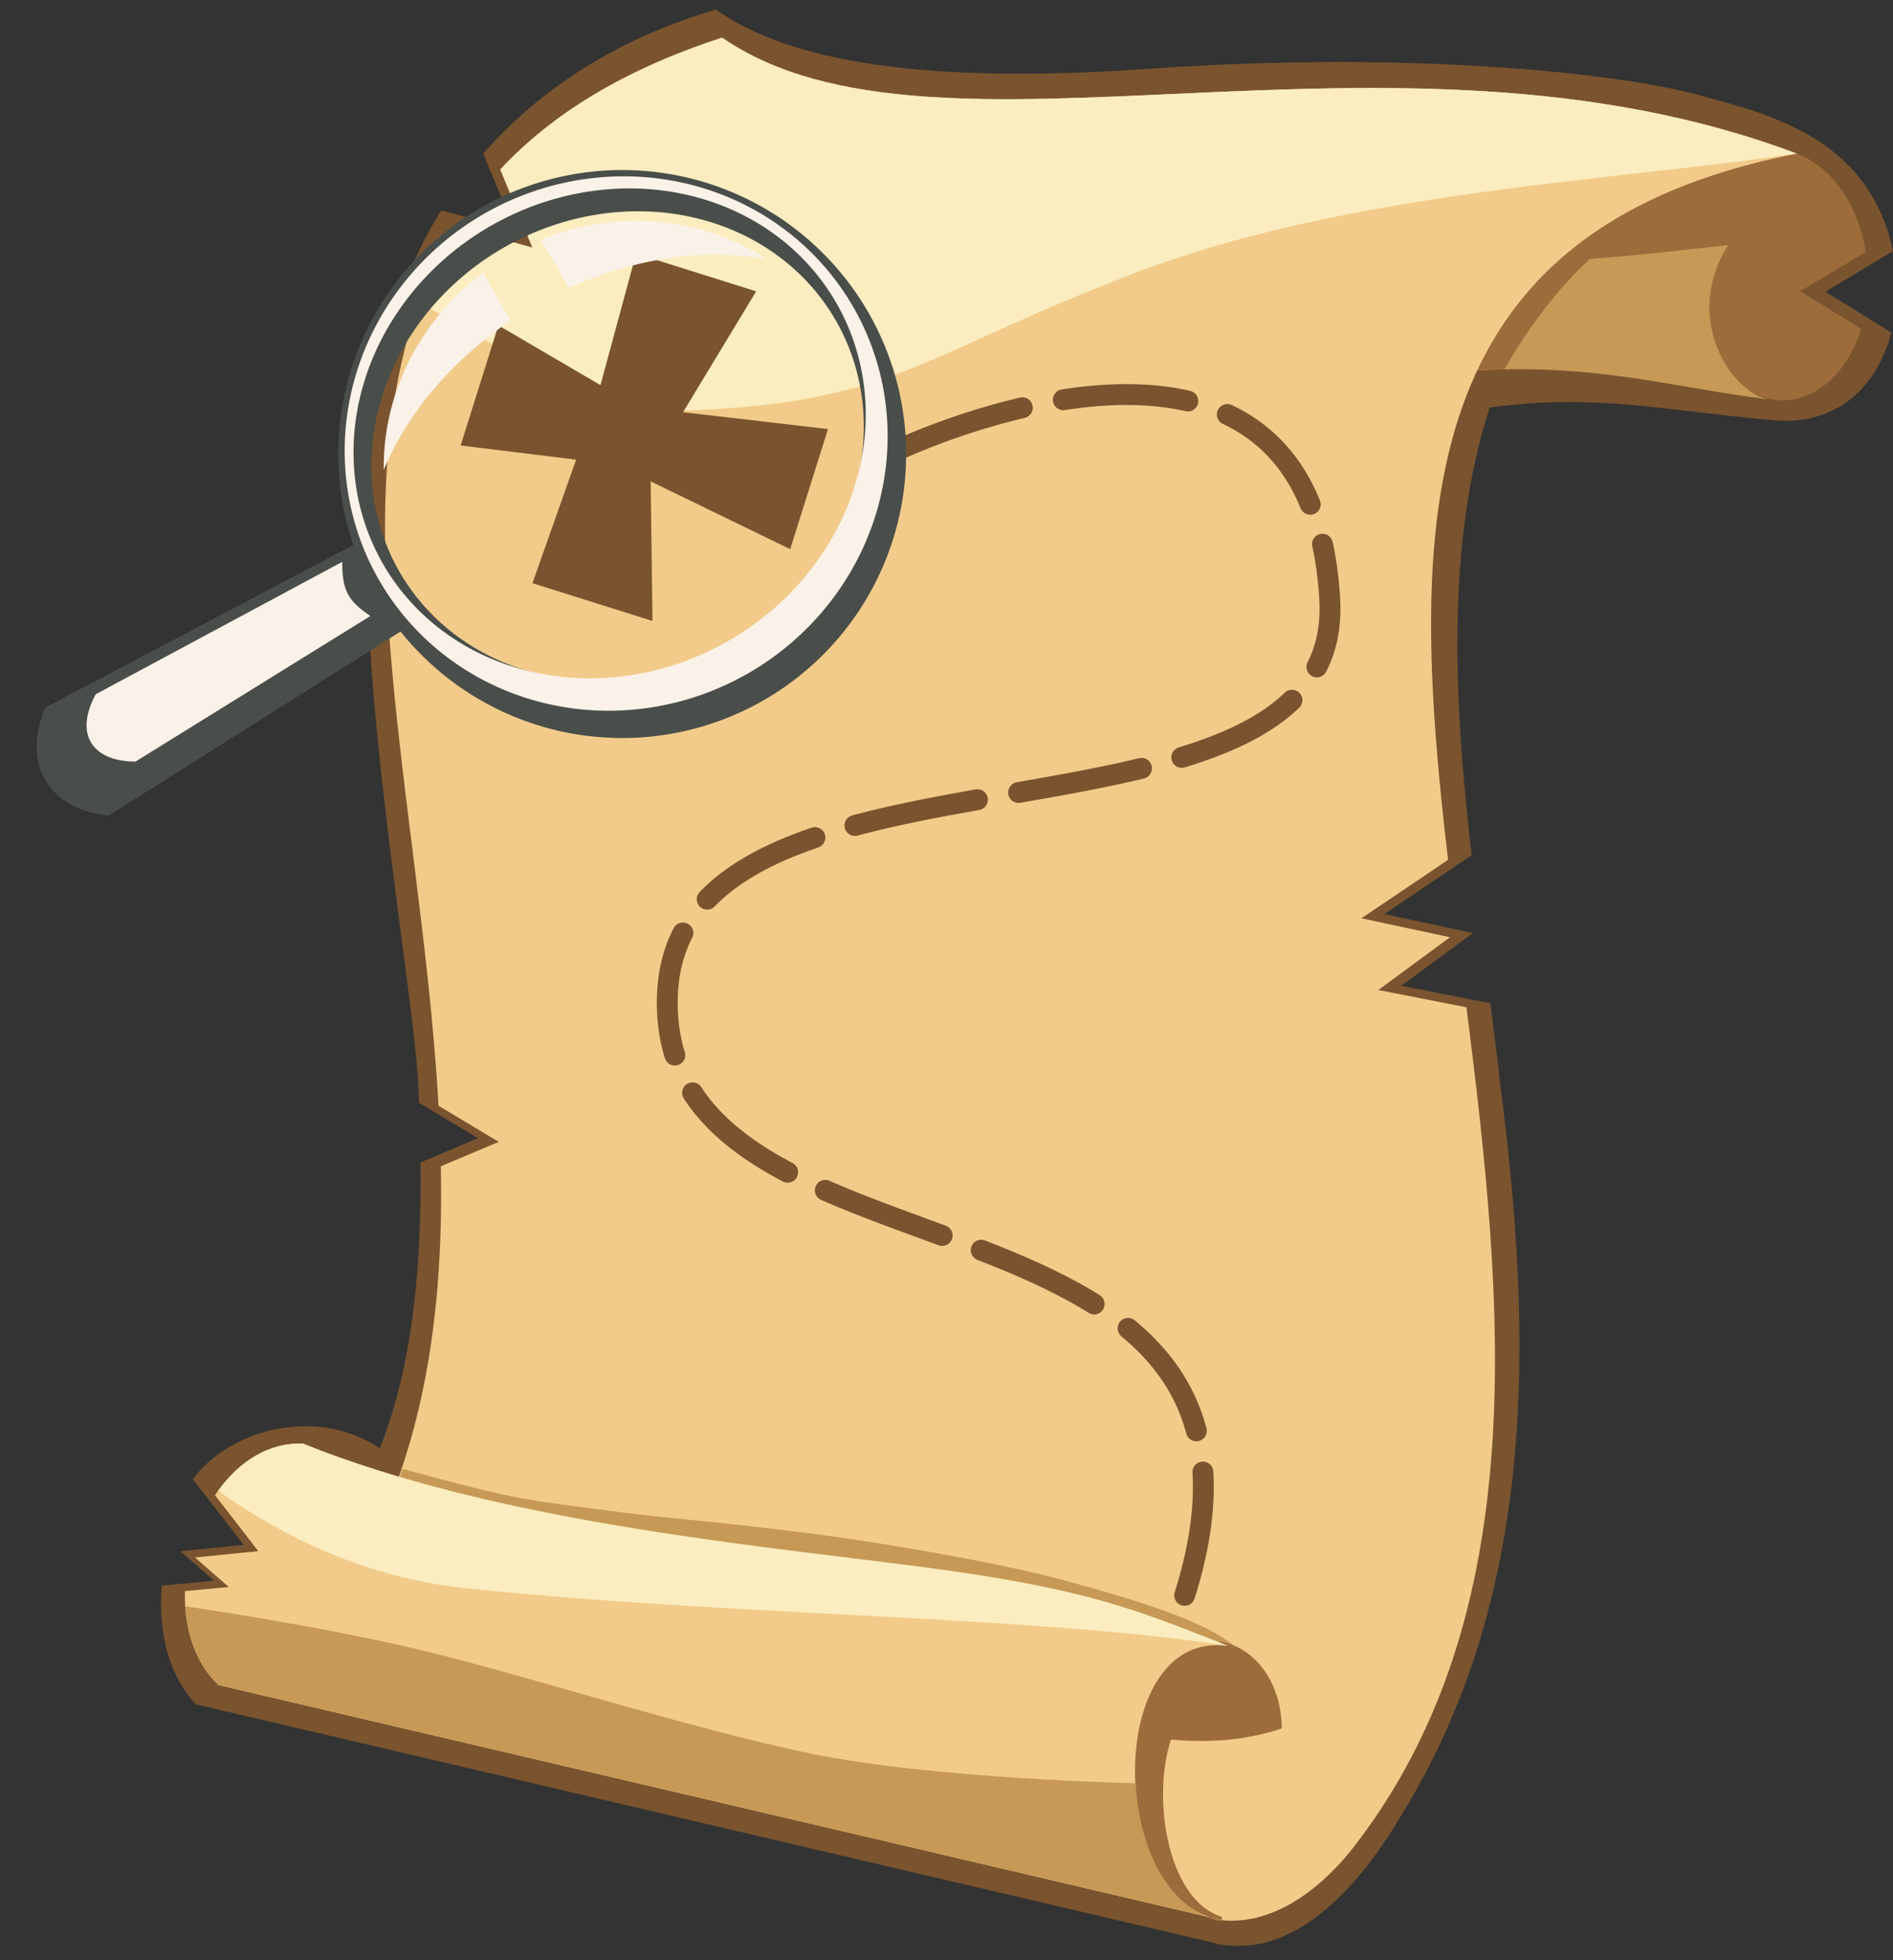 <?xml version="1.0" encoding="UTF-8"?><svg xmlns="http://www.w3.org/2000/svg" xmlns:xlink="http://www.w3.org/1999/xlink" height="469.3" preserveAspectRatio="xMidYMid meet" version="1.0" viewBox="-8.9 -2.3 453.3 469.3" width="453.3" zoomAndPan="magnify"><rect x="-8.9" y="-2.3" width="453.3" height="469.3" fill="#333333" stroke="none"/><g><g id="change1_1"><path d="m269.16 203.47c-20.754 6.078-40.55 17.157-55.684 34.473l7.578 18.443-17.645-4.848c-7.092 11.413-12.443 24.874-15.398 40.609-9.507 50.619 8.865 143.01 9.945 169.7 0.044 1.089 0.074 2.239 0.115 3.346l14.133 8.482-13.764 5.797c0.247 22.519-1.305 47.083-9.736 68.424-15.864-10.437-36.37-4.018-44.779 7.406l12.174 15.736-15.152 1.516 8.082 7.072-12.555 1.162c-0.772 10.232 1.056 20.712 8.18 28.426 81.208 19.011 163.66 38.345 243.9 57.125 0.03 7e-3 0.06 0.012 0.09 0.019 0.261 0.122 2.316 0.706 3.137 0.762-1.272-0.343-1.806-0.47-2.301-0.588 18.88 3.909 34.635-15.208 43.529-30.277 33.201-53.369 31.711-115.75 24.008-175.31-0.702-6.356-1.524-12.902-2.391-19.582l-21.334-4.178 17.174-12.627-21.213-4.545 20.887-14.082c-4.202-36.523-6.229-74.519 4.332-107.19 24.888-3.432 41.928 0.697 67.801 3.043 15.642 1.418 25.098-8.344 28.367-21.002l-15.781-9.766 16.17-9.713c-0.465-2.298-1.099-4.565-1.922-6.758-8.017-21.357-28.96-26.443-45.691-30.9-16.731-4.457-65.067-10.606-131.25-5.965s-90.843-5.819-103.01-14.211z" fill="#7a542e" fill-rule="evenodd" transform="translate(-106.65 -203.47)"/></g><g id="change2_1"><path d="m454.57 236.16-20.707 35.861 77.762-12.18c-7.215 7.94-5.568 23.158 0.816 30.945 8.226 10.034 21.148 7.389 27.93-3.936 1.294-2.16 2.307-4.5 3.064-6.945l-14.588-8.996 15.705-9.4c-1.141-6.891-3.97-13.318-8.25-17.873-2.461-2.619-5.302-4.56-8.311-5.699l-73.422-1.777z" fill="#9c6c3b" fill-rule="evenodd" transform="translate(-106.65 -203.47)"/></g><g id="change3_1"><path d="m431.59 260.31c16.334 0.935 16.113 2.893 28.275 3.404 12.163 0.511 30.388-1.47 51.761-3.875-10.943 16.833 0.103 35.404 10.06 37.024-25.479-3.195-43.069-9.334-76.86-6.622-10.687 0.858-16.481 1.275-31.937-1.176 3.699-7.786 15.026-19.719 18.701-28.755z" fill="#c69956" fill-rule="evenodd" transform="translate(-106.65 -203.47)"/></g><g id="change2_2"><path d="m458.03 289.59c6.25-11.25 14.753-21.423 20.467-26.423l-17.414 0.588-19.571 26.744z" fill="#9c6c3b" fill-rule="evenodd" transform="translate(-106.65 -203.47)"/></g><g id="change4_1"><path d="m270.67 210.19c-23.743 7.705-40.9 18.437-53.125 31.52l7.701 18.744-18.266-5.021c-33.077 52.725-8.566 133.42-4.221 210.47l14.424 8.654-13.867 5.838c0.759 38.728-4.9 76.014-27.1 107.75-3.895 5.568-13.25 16.29-26.221 16.414l240.72 56.379c14.941 1.203 26.759-11.8 31.428-17.857 43.064-55.876 35.671-130.49 26.766-200.75l-21.109-4.135 17.174-12.627-21.213-4.545 20.742-13.984c-9.56-81.286-9.467-150.77 83.488-169.1-97.67-36.786-206.05 7.599-257.32-27.748z" fill="#f2cb8a" fill-rule="evenodd" transform="translate(-106.65 -203.47)"/></g><path d="m289.91 608.07s72.593 27.156 89.398-18.687c41.329-112.74-125.14-74.261-121.72-150.34 3.03-67.509 162.22-28.365 158.59-94.277-4.546-82.662-103.04-36.027-103.04-36.027" fill="none" stroke="#7a542e" stroke-dasharray="30, 10" stroke-dashoffset="12" stroke-linecap="round" stroke-width="5" transform="translate(-106.65 -203.47)"/><g id="change3_2"><path d="m192.69 556.88 1.515-4.041c28.393 7.857 30.36 7.462 48.988 9.972 13.785 1.857 23.305 2.347 45.946 5.156 22.112 2.744 49.812 7.895 61.763 11.116 20.996 5.658 35.493 10.371 42.703 16.366s1.872 5.625 1.872 5.625l-89.146-8.586-114.4-22.728z" fill="#c69956" fill-rule="evenodd" transform="translate(-106.65 -203.47)"/></g><g id="change2_3"><path d="m-431.98 625.52c-13.475-12.087-8.801-33.597 4.149-44.003 17.709-14.231 43.926-8.188 56.687 9.597 10.773 15.015 10.929 35.505 1.501 51.206 11.834-22.796-8.485-48.931-28.609-53.217-9.79 13.673-20.243 25.689-33.727 36.417z" fill="#9c6c3b" fill-rule="evenodd" stroke="#9c6c3b" stroke-width="1.548" transform="matrix(-.336 .608 .413 .494 -105.848 364.67)"/></g><g id="change4_2"><path d="m169.17 546.79c-8.222 0.115-15.139 5.145-19.941 12.344l10.371 13.406-15.152 1.516 8.082 7.072-10.492 0.971c-0.239 8.549 2.156 16.834 7.955 22.457 0 0 210.16 49.195 237.61 55.678-24.902-8.004-24.56-68.909 4.168-65.014-21.467-8.41-33.283-13.704-74.105-18.988s-101.17-10.832-147.37-29.426c-0.379-0.015-0.757-0.021-1.131-0.016zm218.43 113.44c0.929 0.298 1.888 0.531 2.887 0.676-0.263-0.062-2.576-0.602-2.887-0.676z" fill="#f2cb8a" fill-rule="evenodd" transform="translate(-106.65 -203.47)"/></g><g id="change5_1"><path d="m270.67 210.19c-23.758 7.71-40.896 18.462-53.105 31.564l7.682 18.699-18.205-5.004c-3.596 5.741-6.519 11.808-8.855 18.168 18.977 10.807 44.016 26.243 65.262 25.766 48.978-1.94 55.55-13.699 106.83-33.139 51.278-19.44 115.76-21.965 157.71-28.307-97.67-36.786-206.05 7.599-257.32-27.748z" fill="#fbedbf" fill-rule="evenodd" transform="translate(-106.65 -203.47)"/></g><g id="change3_3"><path d="m369.7 628.1s-48.024-0.996-77.592-7.05-70.363-19.435-95.27-25.233c-24.906-5.798-54.674-10.06-54.674-10.06 0.462 7.21 2.87 13.989 7.834 18.803 0 0 217.01 50.798 240.5 56.354-13.028-1.895-20.025-17.35-20.797-32.812z" fill="#c69956" fill-rule="evenodd" transform="translate(-106.65 -203.47)"/></g><g id="change5_2"><path d="m170.3 546.8c-8.293-0.335-15.293 4.358-20.283 11.289 13.723 9.805 33.704 20.544 58.607 23.236 61.772 6.678 137.07 6.611 183.15 13.889-21.467-8.41-33.283-13.704-74.105-18.988s-101.17-10.832-147.37-29.426z" fill="#fbedbf" fill-rule="evenodd" transform="translate(-106.65 -203.47)"/></g><g id="change1_2"><path color="#000" d="m250.07 261.88-8.531 31.495-24.442-14.303-9.044 28.753 27.649 3.401-10.455 29.573 28.753 9.044-0.447-33.421 33.421 16.227 9.044-28.753-34.704-4.042 17.509-28.929z" fill="#7a542e" transform="translate(-106.65 -203.47)"/></g><g color="#000"><g id="change6_1"><path d="m619.48 426.07a62.377 62.377 0 0 0 -62.377 62.377 62.377 62.377 0 0 0 62.377 62.377 62.377 62.377 0 0 0 62.377 -62.377 62.377 62.377 0 0 0 -62.377 -62.377zm-2.022 7.07a50.255 55.306 0 0 1 50.256 55.307 50.255 55.306 0 0 1 -50.256 55.305 50.255 55.306 0 0 1 -50.254 -55.305 50.255 55.306 0 0 1 50.254 -55.307z" fill="#494e4a" transform="matrix(.545 .944 -.944 .545 263.57 -744.59)"/></g><g id="change6_2"><path d="m607.35 547.29c8.847 4.189 13.282 3.948 21.466 0.758l3.03 77.782c-6.984 9.85-18.538 11.85-27.527 0.253z" fill="#494e4a" transform="matrix(.545 .944 -.944 .545 263.57 -744.59)"/></g><g id="change7_1"><path d="m616.82 428.34a58.21 60.104 0 0 0 -58.209 60.105 58.21 60.104 0 0 0 58.209 60.104 58.21 60.104 0 0 0 58.211 -60.104 58.21 60.104 0 0 0 -58.211 -60.105zm-2.652 2.779a52.528 57.452 0 0 1 52.529 57.451 52.528 57.452 0 0 1 -52.529 57.453 52.528 57.452 0 0 1 -52.527 -57.453 52.528 57.452 0 0 1 52.527 -57.451z" fill="#faf1e8" transform="matrix(.545 .944 -.944 .545 263.57 -744.59)"/></g><g id="change7_2"><path d="m609.24 553.55c5.519 3.267 8.286 3.079 13.391 0.591l1.891 60.655c-4.357 7.681-11.565 9.241-17.173 0.197z" fill="#faf1e8" transform="matrix(.545 .944 -.944 .545 263.57 -744.59)"/></g><g id="change7_3"><path d="m598.36 439.55a50.634 53.664 0 0 0 -28.576 40.814h12.279a46.72 64.271 0 0 1 16.297 -40.814zm-28.674 55.461a50.634 53.664 0 0 0 26.633 40.543 46.72 64.271 0 0 1 -14.467 -40.543h-12.166z" fill="#faf1e8" transform="matrix(.545 .944 -.944 .545 263.57 -744.59)"/></g></g></g></svg>